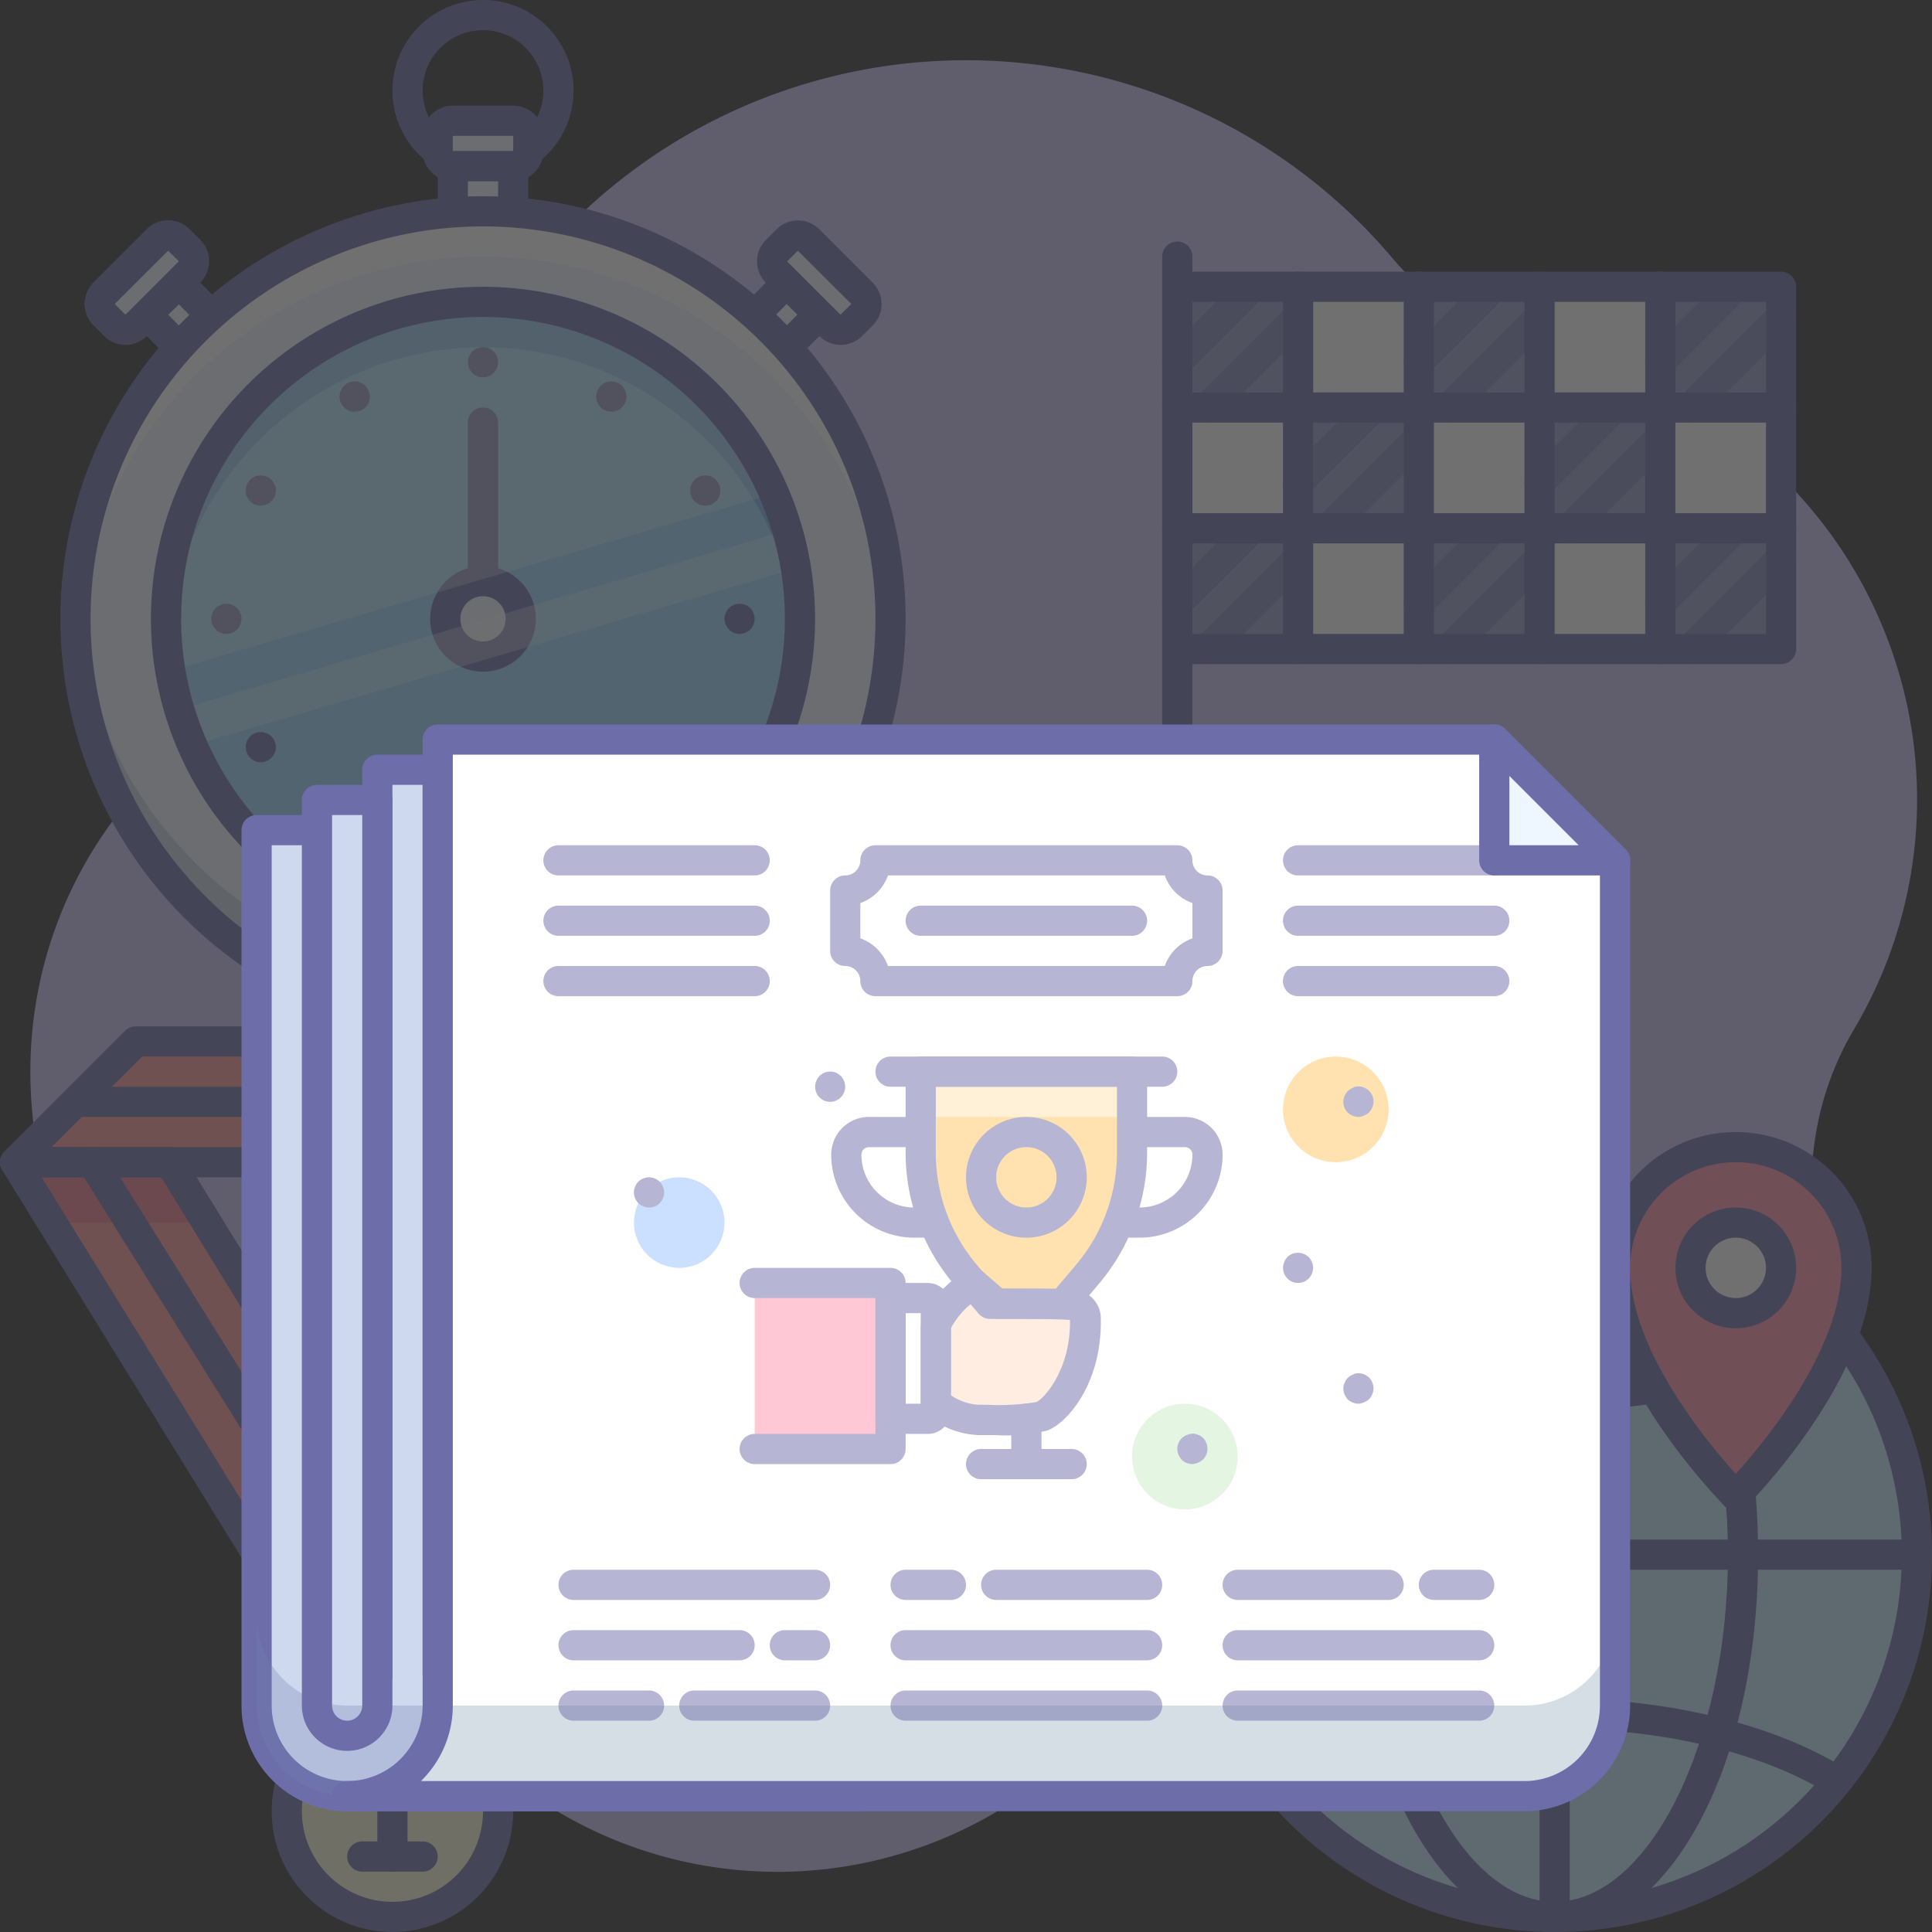 <?xml version="1.0" ?><svg data-name="001" id="_001" viewBox="0 0 128 128" xmlns="http://www.w3.org/2000/svg"><rect x="0" y="0" width="128" height="128" fill="#333333" stroke="none"/><defs><style>.cls-1{opacity:0.3;}.cls-2{fill:#c9c1f5;}.cls-3{fill:#c7e9ff;}.cls-4{fill:#6d6daa;}.cls-5{fill:#ff91a9;}.cls-6{fill:#fff;}.cls-7{fill:#eef6ff;}.cls-8{fill:#7690a8;}.cls-9{fill:#96d7ff;}.cls-10{fill:#1c64ba;}.cls-11{fill:#ff9797;}.cls-12{fill:#d63c74;}.cls-13{fill:#fffbda;}.cls-14{fill:#6d6ea8;}.cls-15{fill:#939fc6;}.cls-16{opacity:0.5;}.cls-17{fill:#ced8ee;}.cls-18{fill:#6e7eb0;}.cls-19{fill:#97c1ff;}.cls-20{fill:#ffc661;}.cls-21{fill:#48bc33;}.cls-22{fill:#fedbc1;}</style></defs><title/><g class="cls-1"><path class="cls-2" d="M126.7,48.66a30,30,0,0,0-23.51-25,19.69,19.69,0,0,1-10.93-6.55A37,37,0,0,0,28,32.44,21,21,0,0,1,17.12,46.11C3,53.47-4.14,72.57,8.77,90.5a16.6,16.6,0,0,0,6.35,4.91,20.58,20.58,0,0,1,10,10.88,28.49,28.49,0,0,0,42.62,12.64A20.06,20.06,0,0,1,84.39,116a29,29,0,0,0,36-33.79,20.08,20.08,0,0,1,2.51-14.13A29.83,29.83,0,0,0,126.7,48.66Z"/><circle class="cls-3" cx="103" cy="103" r="24"/><path class="cls-4" d="M103,128a25,25,0,1,1,25-25A25,25,0,0,1,103,128Zm0-48a23,23,0,1,0,23,23A23,23,0,0,0,103,80Z"/><path class="cls-4" d="M103,128c-7.56,0-13.48-11-13.48-25S95.44,78,103,78s13.48,11,13.48,25S110.56,128,103,128Zm0-48c-6.22,0-11.48,10.53-11.48,23s5.26,23,11.48,23,11.48-10.53,11.48-23S109.22,80,103,80Z"/><path class="cls-4" d="M103,128a1,1,0,0,1-1-1V79a1,1,0,0,1,2,0v48A1,1,0,0,1,103,128Z"/><path class="cls-4" d="M127,104H79a1,1,0,0,1,0-2h48a1,1,0,0,1,0,2Z"/><path class="cls-4" d="M103,93.44c-7.48,0-14.48-1.69-19.22-4.63a1,1,0,0,1,1.05-1.7c4.43,2.75,11.05,4.33,18.17,4.33s13.74-1.58,18.17-4.33a1,1,0,0,1,1.05,1.7C117.48,91.75,110.48,93.44,103,93.44Z"/><path class="cls-4" d="M121.7,119a1,1,0,0,1-.53-.15c-4.43-2.75-11.05-4.33-18.17-4.33s-13.74,1.58-18.17,4.33a1,1,0,1,1-1.05-1.7c4.74-2.94,11.75-4.63,19.22-4.63s14.48,1.69,19.22,4.63a1,1,0,0,1-.53,1.85Z"/><path class="cls-5" d="M107,84c0,7.11,8,15.11,8,15.11s8-8,8-15.11a8,8,0,1,0-16,0Z"/><circle class="cls-6" cx="115" cy="84" r="3"/><path class="cls-4" d="M115,88a4,4,0,1,1,4-4A4,4,0,0,1,115,88Zm0-6a2,2,0,1,0,2,2A2,2,0,0,0,115,82Z"/><path class="cls-4" d="M115,100.11a1,1,0,0,1-.71-.29C114,99.48,106,91.44,106,84a9,9,0,0,1,18,0c0,7.44-8,15.48-8.29,15.82A1,1,0,0,1,115,100.11ZM115,77a7,7,0,0,0-7,7c0,5.41,5.09,11.54,7,13.65,1.9-2.11,7-8.25,7-13.65A7,7,0,0,0,115,77Z"/><path class="cls-4" d="M32,12a6,6,0,1,1,6-6A6,6,0,0,1,32,12ZM32,2a4,4,0,1,0,4,4A4,4,0,0,0,32,2Z"/><rect class="cls-7" height="5" width="4" x="30" y="11"/><path class="cls-4" d="M34,17H30a1,1,0,0,1-1-1V11a1,1,0,0,1,1-1h4a1,1,0,0,1,1,1v5A1,1,0,0,1,34,17Zm-3-2h2V12H31Z"/><rect class="cls-7" height="3" rx="1" ry="1" width="6" x="29" y="8"/><path class="cls-4" d="M34,12H30a2,2,0,0,1-2-2V9a2,2,0,0,1,2-2h4a2,2,0,0,1,2,2v1A2,2,0,0,1,34,12ZM30,9v1h4V9Z"/><rect class="cls-7" height="3" transform="translate(-0.17 42.69) rotate(-45)" width="5" x="48.95" y="20.05"/><path class="cls-4" d="M50.74,25.38a1,1,0,0,1-.71-.29L47.91,23a1,1,0,0,1,0-1.41L51.45,18a1,1,0,0,1,1.41,0L55,20.14a1,1,0,0,1,0,1.41l-3.54,3.54A1,1,0,0,1,50.74,25.38ZM50,22.26l.71.71,2.12-2.12-.71-.71Z"/><rect class="cls-7" height="7" rx="1" ry="1" transform="translate(2.65 43.86) rotate(-45)" width="3" x="52.77" y="15.23"/><path class="cls-4" d="M55.69,22.85h0a2,2,0,0,1-1.41-.59l-3.54-3.53a2,2,0,0,1,0-2.83l.71-.71a2,2,0,0,1,2.83,0l3.54,3.54a2,2,0,0,1,0,2.83l-.71.71A2,2,0,0,1,55.69,22.85Zm0-2-.71.71.71-.71Zm-2.83-4.24-.71.71,3.54,3.53.71-.71Z"/><rect class="cls-7" height="5" transform="translate(-11.56 15.19) rotate(-45)" width="3" x="11.05" y="19.05"/><path class="cls-4" d="M13.26,25.38a1,1,0,0,1-.71-.29L9,21.55a1,1,0,0,1,0-1.41L11.14,18a1,1,0,0,1,1.41,0l3.54,3.54a1,1,0,0,1,0,1.41L14,25.09A1,1,0,0,1,13.26,25.38Zm-2.12-4.54L13.26,23l.71-.71-2.12-2.12Z"/><rect class="cls-7" height="3" rx="1" ry="1" transform="translate(-10.39 12.36) rotate(-45)" width="7" x="6.23" y="17.23"/><path class="cls-4" d="M8.31,22.85a2,2,0,0,1-1.41-.59l-.71-.71a2,2,0,0,1,0-2.83l3.54-3.54a2,2,0,0,1,2.83,0l.71.71a2,2,0,0,1,0,2.83h0L9.73,22.26a2,2,0,0,1-1.41.59Zm2.83-6.24L7.6,20.14l.71.71,3.54-3.54ZM12.55,18h0Z"/><circle class="cls-7" cx="32" cy="41" r="27"/><g class="cls-1"><path class="cls-8" d="M32,65A27,27,0,0,1,5,39.5c0,.5,0,1,0,1.5a27,27,0,0,0,54,0c0-.5,0-1,0-1.5A27,27,0,0,1,32,65Z"/></g><path class="cls-6" d="M32,17A27,27,0,0,1,58.94,42.35c0-.45.06-.89.06-1.35A27,27,0,0,0,5,41c0,.45,0,.9.06,1.35A27,27,0,0,1,32,17Z"/><path class="cls-4" d="M32,69A28,28,0,1,1,60,41,28,28,0,0,1,32,69Zm0-54A26,26,0,1,0,58,41,26,26,0,0,0,32,15Z"/><circle class="cls-9" cx="32" cy="41" r="21"/><path class="cls-4" d="M32,25a1,1,0,0,1-.38-.07,1.26,1.26,0,0,1-.33-.22,1.5,1.5,0,0,1-.22-.33A1,1,0,0,1,31,24a.83.83,0,0,1,.08-.38,1.15,1.15,0,0,1,.21-.33l.15-.12a.74.74,0,0,1,.18-.09.62.62,0,0,1,.19-.06.83.83,0,0,1,.38,0,.62.62,0,0,1,.19.06.55.55,0,0,1,.17.09,1,1,0,0,1,.16.12,1.15,1.15,0,0,1,.21.33A1,1,0,0,1,32,25Z"/><path class="cls-4" d="M32,59a1,1,0,0,1-.38-.08,1,1,0,0,1-.33-.21,1.5,1.5,0,0,1-.22-.33A1,1,0,0,1,31,58a1,1,0,0,1,.29-.71l.15-.12a.74.74,0,0,1,.18-.09.62.62,0,0,1,.19-.06.83.83,0,0,1,.38,0,.62.62,0,0,1,.19.06.55.55,0,0,1,.17.09l.16.12a1,1,0,0,1,.21.33A1,1,0,0,1,32,59Z"/><path class="cls-4" d="M49,42a1,1,0,0,1-.92-1.38,1,1,0,0,1,.21-.33,1.15,1.15,0,0,1,.33-.21,1,1,0,0,1,1.09.21,1,1,0,0,1,.21.33A1,1,0,0,1,49,42Z"/><path class="cls-4" d="M15,42a1,1,0,0,1-.71-.29,1.16,1.16,0,0,1-.21-.33A.83.83,0,0,1,14,41a1,1,0,0,1,.29-.71,1,1,0,0,1,.33-.21.91.91,0,0,1,.76,0,1.16,1.16,0,0,1,.33.21A1.05,1.05,0,0,1,16,41a1,1,0,0,1-.08.38,1.16,1.16,0,0,1-.21.33A1,1,0,0,1,15,42Z"/><path class="cls-4" d="M23.5,27.28a1,1,0,0,1-.71-.3,1,1,0,0,1-.29-.7.83.83,0,0,1,.08-.38.94.94,0,0,1,.21-.33,1,1,0,0,1,1.42,0,.94.94,0,0,1,.21.33,1,1,0,0,1,.08.38,1,1,0,0,1-.29.7,1,1,0,0,1-.33.22A1,1,0,0,1,23.5,27.28Z"/><path class="cls-4" d="M40.5,56.72a1,1,0,0,1-1-1,.83.83,0,0,1,.08-.38,1,1,0,0,1,.21-.32.91.91,0,0,1,.33-.22,1,1,0,0,1,1.09.22,1,1,0,0,1,.21.32,1,1,0,0,1-.21,1.09,1.2,1.2,0,0,1-.33.22A1,1,0,0,1,40.5,56.72Z"/><path class="cls-4" d="M46.72,33.5a1,1,0,0,1-.7-.29,1,1,0,0,1,0-1.42,1,1,0,0,1,1.41,0,1,1,0,0,1,.29.71,1,1,0,0,1-.07.38,1.2,1.2,0,0,1-.22.33A1,1,0,0,1,46.72,33.5Z"/><path class="cls-4" d="M17.28,50.5a1,1,0,0,1-.71-.3,1,1,0,0,1-.29-.7,1,1,0,0,1,.07-.38,1.06,1.06,0,0,1,.22-.33,1,1,0,0,1,1.41,0,.91.91,0,0,1,.22.33,1,1,0,0,1,.08.38,1,1,0,0,1-.3.7.87.87,0,0,1-.32.22A1,1,0,0,1,17.28,50.5Z"/><path class="cls-4" d="M17.28,33.5a1,1,0,0,1-.71-.29,1.2,1.2,0,0,1-.22-.33,1.08,1.08,0,0,1,0-.76,1.06,1.06,0,0,1,.22-.33,1,1,0,0,1,.9-.27.62.62,0,0,1,.19.06,1,1,0,0,1,.32.21.91.91,0,0,1,.22.33.94.94,0,0,1,0,.76,1,1,0,0,1-.22.33,1,1,0,0,1-.32.21A1,1,0,0,1,17.28,33.5Z"/><path class="cls-4" d="M46.72,50.5a1,1,0,0,1-.7-.29,1,1,0,0,1,0-1.42,1,1,0,0,1,1.41,0,1.18,1.18,0,0,1,.22.33,1.06,1.06,0,0,1,0,.76,1.2,1.2,0,0,1-.22.33A1,1,0,0,1,46.72,50.5Z"/><path class="cls-4" d="M40.5,27.27a1,1,0,0,1-.38-.07.91.91,0,0,1-.33-.22,1,1,0,0,1-.29-.7,1,1,0,0,1,.29-.71,1.06,1.06,0,0,1,.33-.22,1,1,0,0,1,1.09.22,1,1,0,0,1,.29.71,1,1,0,0,1-1,1Z"/><path class="cls-4" d="M23.5,56.72a1,1,0,0,1-.38-.07,1.18,1.18,0,0,1-.33-.22,1,1,0,0,1-.29-.71,1,1,0,0,1,.29-.7l.15-.13a.74.74,0,0,1,.18-.09.62.62,0,0,1,.18-.06,1,1,0,0,1,.91.28,1,1,0,0,1,.29.7,1,1,0,0,1-.29.71,1.2,1.2,0,0,1-.33.22A1,1,0,0,1,23.5,56.72Z"/><g class="cls-1"><path class="cls-10" d="M32,23A21,21,0,0,1,52.92,42.5c0-.5.08-1,.08-1.5a21,21,0,0,0-42,0c0,.51,0,1,.08,1.5A21,21,0,0,1,32,23Z"/></g><path class="cls-4" d="M32,42a1,1,0,0,1-1-1V28a1,1,0,0,1,2,0V41A1,1,0,0,1,32,42Z"/><circle class="cls-7" cx="32" cy="41" r="2.5"/><path class="cls-4" d="M32,44.5A3.5,3.5,0,1,1,35.5,41,3.5,3.5,0,0,1,32,44.5Zm0-5A1.5,1.5,0,1,0,33.5,41,1.5,1.5,0,0,0,32,39.5Z"/><g class="cls-1"><path class="cls-6" d="M32,20A20.88,20.88,0,0,0,11.31,44.44l40-11.75A21,21,0,0,0,32,20Z"/></g><g class="cls-1"><path class="cls-6" d="M12.75,49.39l40-11.74a20.88,20.88,0,0,0-.56-2.53L11.87,47A20.83,20.83,0,0,0,12.75,49.39Z"/></g><path class="cls-4" d="M32,63A22,22,0,1,1,54,41,22,22,0,0,1,32,63Zm0-42A20,20,0,1,0,52,41,20,20,0,0,0,32,21Z"/><polygon class="cls-11" points="43 69 51 77 1 77 9 69 43 69"/><polygon class="cls-11" points="25.88 100.81 11.23 77 1 77 20.77 109 25.88 100.81"/><g class="cls-1"><polygon class="cls-12" points="23.62 97.13 18.5 105.33 20.77 109 25.88 100.81 23.62 97.13"/></g><g class="cls-1"><polygon class="cls-12" points="11.23 77 1 77 3.47 81 13.7 81 11.23 77"/></g><polygon class="cls-11" points="51 77 31 109 20.77 109 40.77 77 51 77"/><g class="cls-1"><polygon class="cls-12" points="48.5 81 51 77 40.77 77 38.27 81 48.5 81"/></g><circle class="cls-13" cx="26" cy="120" r="7"/><path class="cls-14" d="M26,128a8,8,0,1,1,8-8A8,8,0,0,1,26,128Zm0-14a6,6,0,1,0,6,6A6,6,0,0,0,26,114Z"/><path class="cls-14" d="M26,114a3,3,0,1,1,3-3A3,3,0,0,1,26,114Zm0-4a1,1,0,1,0,1,1A1,1,0,0,0,26,110Z"/><path class="cls-14" d="M51,78H1a1,1,0,0,1-.71-1.71l8-8A1,1,0,0,1,9,68H43a1,1,0,0,1,.71.29l8,8A1,1,0,0,1,51,78ZM3.41,76H48.59l-6-6H9.41Z"/><path class="cls-14" d="M26,124a1,1,0,0,1-1-1v-6a1,1,0,0,1,2,0v6A1,1,0,0,1,26,124Z"/><path class="cls-14" d="M28,124H24a1,1,0,0,1,0-2h4a1,1,0,0,1,0,2Z"/><path class="cls-14" d="M24,119a1,1,0,0,1-.45-1.89l2-1a1,1,0,1,1,.89,1.79l-2,1A1,1,0,0,1,24,119Z"/><path class="cls-14" d="M47,74H5a1,1,0,0,1,0-2H47a1,1,0,0,1,0,2Z"/><path class="cls-14" d="M20.76,110h0a1,1,0,0,1-.85-.47L.15,77.53A1,1,0,0,1,1,76H11.24a1,1,0,0,1,.85.48l14.65,23.81a1,1,0,0,1,0,1.05l-5.12,8.19A1,1,0,0,1,20.76,110Zm-18-32,18,29.11,3.94-6.3L10.68,78Z"/><path class="cls-14" d="M23.44,105.72a1,1,0,0,1-.85-.47L5.27,77.53A1,1,0,0,1,7,76.47l17.32,27.72a1,1,0,0,1-.85,1.53Z"/><path class="cls-14" d="M31,110H20.76a1,1,0,0,1-.85-1.53l20-32a1,1,0,0,1,.85-.47H51a1,1,0,0,1,.85,1.53l-20,32A1,1,0,0,1,31,110Zm-8.43-2h7.88L49.2,78H41.32Z"/><path class="cls-14" d="M25.88,110a1,1,0,0,1-.85-1.53l20-32a1,1,0,1,1,1.7,1.06l-20,32A1,1,0,0,1,25.88,110Z"/><rect class="cls-6" height="24" width="40" x="78" y="19"/><rect class="cls-15" height="8" width="8" x="110" y="19"/><rect class="cls-15" height="8" width="8" x="78" y="35"/><rect class="cls-15" height="8" width="8" x="86" y="27"/><rect class="cls-15" height="8" width="8" x="78" y="19"/><rect class="cls-15" height="8" width="8" x="94" y="19"/><rect class="cls-15" height="8" width="8" x="94" y="35"/><rect class="cls-15" height="8" width="8" x="110" y="35"/><path class="cls-4" d="M118,44H78a1,1,0,0,1-1-1V19a1,1,0,0,1,1-1h40a1,1,0,0,1,1,1V43A1,1,0,0,1,118,44ZM79,42h38V20H79Z"/><rect class="cls-15" height="8" width="8" x="102" y="27"/><path class="cls-4" d="M86,44a1,1,0,0,1-1-1V19a1,1,0,0,1,2,0V43A1,1,0,0,1,86,44Z"/><g class="cls-16"><path class="cls-4" d="M112,28a1,1,0,0,1-.71-1.71l6-6a1,1,0,0,1,1.41,1.41l-6,6A1,1,0,0,1,112,28Z"/><path class="cls-4" d="M110,25a1,1,0,0,1-.71-1.71l5-5a1,1,0,0,1,1.41,1.41l-5,5A1,1,0,0,1,110,25Z"/><path class="cls-4" d="M112,44a1,1,0,0,1-.71-1.71l6-6a1,1,0,0,1,1.41,1.41l-6,6A1,1,0,0,1,112,44Z"/><path class="cls-4" d="M110,41a1,1,0,0,1-.71-1.71l5-5a1,1,0,0,1,1.41,1.41l-5,5A1,1,0,0,1,110,41Z"/><path class="cls-4" d="M104,36a1,1,0,0,1-.71-1.71l6-6a1,1,0,0,1,1.41,1.41l-6,6A1,1,0,0,1,104,36Z"/><path class="cls-4" d="M102,33a1,1,0,0,1-.71-1.71l5-5a1,1,0,0,1,1.41,1.41l-5,5A1,1,0,0,1,102,33Z"/><path class="cls-4" d="M96,44a1,1,0,0,1-.71-1.71l6-6a1,1,0,0,1,1.41,1.41l-6,6A1,1,0,0,1,96,44Z"/><path class="cls-4" d="M94,41a1,1,0,0,1-.71-1.71l5-5a1,1,0,0,1,1.41,1.41l-5,5A1,1,0,0,1,94,41Z"/><path class="cls-4" d="M80,44a1,1,0,0,1-.71-1.71l6-6a1,1,0,0,1,1.41,1.41l-6,6A1,1,0,0,1,80,44Z"/><path class="cls-4" d="M78,41a1,1,0,0,1-.71-1.71l5-5a1,1,0,0,1,1.41,1.41l-5,5A1,1,0,0,1,78,41Z"/><path class="cls-4" d="M80,28a1,1,0,0,1-.71-1.71l6-6a1,1,0,0,1,1.41,1.41l-6,6A1,1,0,0,1,80,28Z"/><path class="cls-4" d="M78,25a1,1,0,0,1-.71-1.71l5-5a1,1,0,0,1,1.41,1.41l-5,5A1,1,0,0,1,78,25Z"/><path class="cls-4" d="M96,28a1,1,0,0,1-.71-1.71l6-6a1,1,0,0,1,1.41,1.41l-6,6A1,1,0,0,1,96,28Z"/><path class="cls-4" d="M94,25a1,1,0,0,1-.71-1.71l5-5a1,1,0,0,1,1.41,1.41l-5,5A1,1,0,0,1,94,25Z"/><path class="cls-4" d="M88,36a1,1,0,0,1-.71-1.71l6-6a1,1,0,0,1,1.41,1.41l-6,6A1,1,0,0,1,88,36Z"/><path class="cls-4" d="M86,33a1,1,0,0,1-.71-1.71l5-5a1,1,0,0,1,1.41,1.41l-5,5A1,1,0,0,1,86,33Z"/></g><path class="cls-4" d="M94,44a1,1,0,0,1-1-1V19a1,1,0,0,1,2,0V43A1,1,0,0,1,94,44Z"/><path class="cls-4" d="M102,44a1,1,0,0,1-1-1V19a1,1,0,0,1,2,0V43A1,1,0,0,1,102,44Z"/><path class="cls-4" d="M110,44a1,1,0,0,1-1-1V19a1,1,0,0,1,2,0V43A1,1,0,0,1,110,44Z"/><path class="cls-4" d="M118,28H78a1,1,0,0,1,0-2h40a1,1,0,0,1,0,2Z"/><path class="cls-4" d="M118,36H78a1,1,0,0,1,0-2h40a1,1,0,0,1,0,2Z"/><path class="cls-4" d="M78,60a1,1,0,0,1-1-1V17a1,1,0,0,1,2,0V59A1,1,0,0,1,78,60Z"/></g><path class="cls-17" d="M17,113a6,6,0,0,0,6,6H57c-4.42,0-24-3.58-24-8V55H17Z"/><path class="cls-4" d="M57,120H23a7,7,0,0,1-7-7V55a1,1,0,0,1,1-1H33a1,1,0,0,1,1,1v56c0,3.11,17.69,7,23,7a1,1,0,0,1,0,2ZM18,56v57a5,5,0,0,0,5,5H44.57l-1.48-.38C32,114.68,32,111.91,32,111V56Z"/><polyline class="cls-17" points="25 111 25 51 29 51 29 111"/><path class="cls-4" d="M29,112a1,1,0,0,1-1-1V52H26v59a1,1,0,0,1-2,0V51a1,1,0,0,1,1-1h4a1,1,0,0,1,1,1v60A1,1,0,0,1,29,112Z"/><path class="cls-17" d="M21,53h4a0,0,0,0,1,0,0v60a2,2,0,0,1-2,2h0a2,2,0,0,1-2-2V53A0,0,0,0,1,21,53Z"/><g class="cls-1"><path class="cls-18" d="M33.26,113H23a6,6,0,0,1-6-6v6a6,6,0,0,0,6,6H57C53.27,119,34.15,116.45,33.26,113Z"/></g><path class="cls-6" d="M29,112c0,4-2,7-6,7h78a6,6,0,0,0,6-6V57l-8-8H29v63Z"/><g class="cls-1"><path class="cls-8" d="M101,113H29c-.31,3.49-2.29,6-6,6h78a6,6,0,0,0,6-6v-6A6,6,0,0,1,101,113Z"/></g><path class="cls-4" d="M101,120H23a1,1,0,0,1,0-2,5,5,0,0,0,5-5V49a1,1,0,0,1,1-1H99a1,1,0,0,1,.71.29l8,8A1,1,0,0,1,108,57v56A7,7,0,0,1,101,120Zm-73.11-2H101a5,5,0,0,0,5-5V57.41L98.59,50H30v63A7,7,0,0,1,27.89,118Z"/><path class="cls-4" d="M23,116a3,3,0,0,1-3-3V53a1,1,0,0,1,1-1h4a1,1,0,0,1,1,1v60A3,3,0,0,1,23,116ZM22,54v59a1,1,0,0,0,2,0V54Z"/><g class="cls-16"><path class="cls-4" d="M99,66H86a1,1,0,0,1,0-2H99a1,1,0,0,1,0,2Z"/><path class="cls-4" d="M99,62H86a1,1,0,0,1,0-2H99a1,1,0,0,1,0,2Z"/><path class="cls-4" d="M99,58H86a1,1,0,0,1,0-2H99a1,1,0,0,1,0,2Z"/><path class="cls-4" d="M50,66H37a1,1,0,0,1,0-2H50a1,1,0,0,1,0,2Z"/><path class="cls-4" d="M50,62H37a1,1,0,0,1,0-2H50a1,1,0,0,1,0,2Z"/><path class="cls-4" d="M50,58H37a1,1,0,0,1,0-2H50a1,1,0,0,1,0,2Z"/><path class="cls-4" d="M75,62H61a1,1,0,0,1,0-2H75a1,1,0,0,1,0,2Z"/><path class="cls-4" d="M92,106H82a1,1,0,0,1,0-2H92a1,1,0,0,1,0,2Z"/><path class="cls-4" d="M98,110H82a1,1,0,0,1,0-2H98a1,1,0,0,1,0,2Z"/><path class="cls-4" d="M98,114H82a1,1,0,0,1,0-2H98a1,1,0,0,1,0,2Z"/><path class="cls-4" d="M98,106H95a1,1,0,0,1,0-2h3a1,1,0,0,1,0,2Z"/><path class="cls-4" d="M76,106H66a1,1,0,0,1,0-2H76a1,1,0,0,1,0,2Z"/><path class="cls-4" d="M76,110H60a1,1,0,0,1,0-2H76a1,1,0,0,1,0,2Z"/><path class="cls-4" d="M76,114H60a1,1,0,0,1,0-2H76a1,1,0,0,1,0,2Z"/><path class="cls-4" d="M63,106H60a1,1,0,0,1,0-2h3a1,1,0,0,1,0,2Z"/><path class="cls-4" d="M54,114H46a1,1,0,0,1,0-2h8a1,1,0,0,1,0,2Z"/><path class="cls-4" d="M43,114H38a1,1,0,0,1,0-2h5a1,1,0,0,1,0,2Z"/><path class="cls-4" d="M54,110H52a1,1,0,0,1,0-2h2a1,1,0,0,1,0,2Z"/><path class="cls-4" d="M49,110H38a1,1,0,0,1,0-2H49a1,1,0,0,1,0,2Z"/><path class="cls-4" d="M54,106H38a1,1,0,0,1,0-2H54a1,1,0,0,1,0,2Z"/><path class="cls-4" d="M78,66H58a1,1,0,0,1-1-1,1,1,0,0,0-1-1,1,1,0,0,1-1-1V59a1,1,0,0,1,1-1,1,1,0,0,0,1-1,1,1,0,0,1,1-1H78a1,1,0,0,1,1,1,1,1,0,0,0,1,1,1,1,0,0,1,1,1v4a1,1,0,0,1-1,1,1,1,0,0,0-1,1A1,1,0,0,1,78,66ZM58.83,64H77.17A3,3,0,0,1,79,62.17V59.83A3,3,0,0,1,77.17,58H58.83A3,3,0,0,1,57,59.83v2.34A3,3,0,0,1,58.83,64Z"/><circle class="cls-19" cx="45" cy="81" r="3"/><circle class="cls-20" cx="88.5" cy="73.5" r="3.5"/><g class="cls-1"><circle class="cls-21" cx="78.5" cy="96.5" r="3.5"/></g><path class="cls-20" d="M69.41,86.37l1.68-2C73,82.19,75,79.31,75,76.31V71H61v5.31a12.5,12.5,0,0,0,2.91,8.08l1.68,2Z"/><g class="cls-16"><rect class="cls-6" height="3" width="14" x="61" y="71"/></g><path class="cls-6" d="M62,86.61a.56.56,0,0,0-.48-.61H59v8h2.52a.56.56,0,0,0,.48-.62Z"/><path class="cls-22" d="M62,93a5.52,5.52,0,0,0,2.82,1.08A17.69,17.69,0,0,0,69,93.84c.86-.31,3-2.6,2.89-6.44a.9.9,0,0,0-.88-.94c-1-.09-4-.09-5-.09L64.45,85C64,85.28,62,87,62,88Z"/><rect class="cls-5" height="11" width="9" x="50" y="85"/><path class="cls-4" d="M61.5,82h-.93a5.51,5.51,0,0,1-5.5-5.5,2.5,2.5,0,0,1,2.5-2.5h3a1,1,0,0,1,0,2h-3a.5.5,0,0,0-.5.5,3.5,3.5,0,0,0,3.5,3.5h.93a1,1,0,0,1,0,2Z"/><path class="cls-4" d="M77,72H59a1,1,0,0,1,0-2H77a1,1,0,0,1,0,2Z"/><path class="cls-4" d="M75.5,82H74.3a1,1,0,0,1,0-2h1.2A3.5,3.5,0,0,0,79,76.5a.5.5,0,0,0-.5-.5h-3a1,1,0,0,1,0-2h3A2.5,2.5,0,0,1,81,76.5,5.51,5.51,0,0,1,75.5,82Z"/><path class="cls-4" d="M70.41,87.38H65.59a1,1,0,0,1-.76-.35l-1.68-2A13.48,13.48,0,0,1,60,76.31V71a1,1,0,0,1,1-1H75a1,1,0,0,1,1,1v5.31A13.48,13.48,0,0,1,72.85,85l-1.68,2A1,1,0,0,1,70.41,87.38Zm-4.35-2h3.89l1.38-1.63A11.47,11.47,0,0,0,74,76.31V72H62v4.31a11.47,11.47,0,0,0,2.67,7.43Z"/><path class="cls-4" d="M61.52,95H59a1,1,0,0,1-1-1V86a1,1,0,0,1,1-1h2.52A1.55,1.55,0,0,1,63,86.61v6.77A1.54,1.54,0,0,1,61.52,95ZM60,93h1V87H60Z"/><path class="cls-4" d="M68,82a4,4,0,1,1,4-4A4,4,0,0,1,68,82Zm0-6a2,2,0,1,0,2,2A2,2,0,0,0,68,76Z"/><path class="cls-4" d="M59,97H50a1,1,0,0,1,0-2h8V86H50a1,1,0,0,1,0-2h9a1,1,0,0,1,1,1V96A1,1,0,0,1,59,97Z"/><path class="cls-4" d="M65.94,95.08H64.82A5.9,5.9,0,0,1,61.7,94l-.21-.13A1,1,0,0,1,61,93V88c0-1.7,2.68-3.69,3-3.85a1,1,0,0,1,1.14.12l1.27,1.1c1.69,0,3.83,0,4.72.09a1.88,1.88,0,0,1,1.8,1.92c.09,4.31-2.27,6.95-3.56,7.4A11.79,11.79,0,0,1,65.94,95.08ZM63,92.44a3.64,3.64,0,0,0,1.82.63h.54a15.46,15.46,0,0,0,3.3-.18c.47-.19,2.28-2.1,2.23-5.44-1.08-.08-3.94-.08-4.89-.08a1,1,0,0,1-.65-.24l-.94-.81A5.25,5.25,0,0,0,63,88ZM63,93h0Z"/><path class="cls-4" d="M68,98a1,1,0,0,1-1-1V94a1,1,0,0,1,2,0v3A1,1,0,0,1,68,98Z"/><path class="cls-4" d="M71,98H65a1,1,0,0,1,0-2h6a1,1,0,0,1,0,2Z"/><path class="cls-4" d="M43,80a1,1,0,0,1-.38-.08,1,1,0,0,1-.33-.21A1,1,0,0,1,42,79a.83.83,0,0,1,.08-.38.9.9,0,0,1,.54-.54.93.93,0,0,1,.57-.06.62.62,0,0,1,.19.06.55.55,0,0,1,.17.09,1,1,0,0,1,.16.12,1,1,0,0,1,.21.33,1,1,0,0,1-.21,1.09A1,1,0,0,1,43,80Z"/><path class="cls-4" d="M86,85a1,1,0,0,1-.71-.3,1,1,0,0,1-.21-1.08,1,1,0,0,1,.21-.33,1,1,0,0,1,.9-.27.62.62,0,0,1,.19.06.55.55,0,0,1,.17.09,1,1,0,0,1,.16.12,1,1,0,0,1,.21.33,1,1,0,0,1-.21,1.08A1,1,0,0,1,86,85Z"/><path class="cls-4" d="M90,74a1,1,0,0,1-.38-.08,1.15,1.15,0,0,1-.33-.21A1,1,0,0,1,89,73a1,1,0,0,1,.08-.38,1.15,1.15,0,0,1,.21-.33l.15-.12a.74.74,0,0,1,.18-.09A.65.65,0,0,1,89.8,72a.87.87,0,0,1,.39,0,.62.62,0,0,1,.19.06.55.55,0,0,1,.17.09,1,1,0,0,1,.16.12,1.15,1.15,0,0,1,.21.33.94.94,0,0,1,0,.76.9.9,0,0,1-.54.54A1,1,0,0,1,90,74Z"/><path class="cls-4" d="M79,97a1,1,0,0,1-.71-.29,1.16,1.16,0,0,1-.21-.33A1,1,0,0,1,78,96a1,1,0,0,1,.29-.71,1,1,0,0,1,.33-.21A1,1,0,0,1,79.2,95l.18.06a.74.74,0,0,1,.18.09l.15.12a1,1,0,0,1,.21.33,1,1,0,0,1-.21,1.09,1.16,1.16,0,0,1-.33.21A1,1,0,0,1,79,97Z"/><path class="cls-4" d="M90,93a1,1,0,0,1-.38-.08,1.15,1.15,0,0,1-.33-.21,1.16,1.16,0,0,1-.21-.33.94.94,0,0,1,0-.76,1,1,0,0,1,.21-.33l.15-.12a.74.74,0,0,1,.18-.09A.65.65,0,0,1,89.8,91a.87.87,0,0,1,.39,0,.62.62,0,0,1,.19.06.55.55,0,0,1,.17.09,1,1,0,0,1,.16.12,1,1,0,0,1,.21.33.94.94,0,0,1,0,.76.9.9,0,0,1-.54.54A1,1,0,0,1,90,93Z"/><path class="cls-4" d="M55,73a1,1,0,0,1-.92-1.38,1.15,1.15,0,0,1,.21-.33,1,1,0,0,1,1.42,0,1,1,0,0,1,.21.33A1,1,0,0,1,55,73Z"/></g><polygon class="cls-7" points="99 49 99 57 107 57 99 49"/><path class="cls-4" d="M107,58H99a1,1,0,0,1-1-1V49a1,1,0,0,1,1.71-.71l8,8A1,1,0,0,1,107,58Zm-7-2h4.59L100,51.41Z"/></svg>